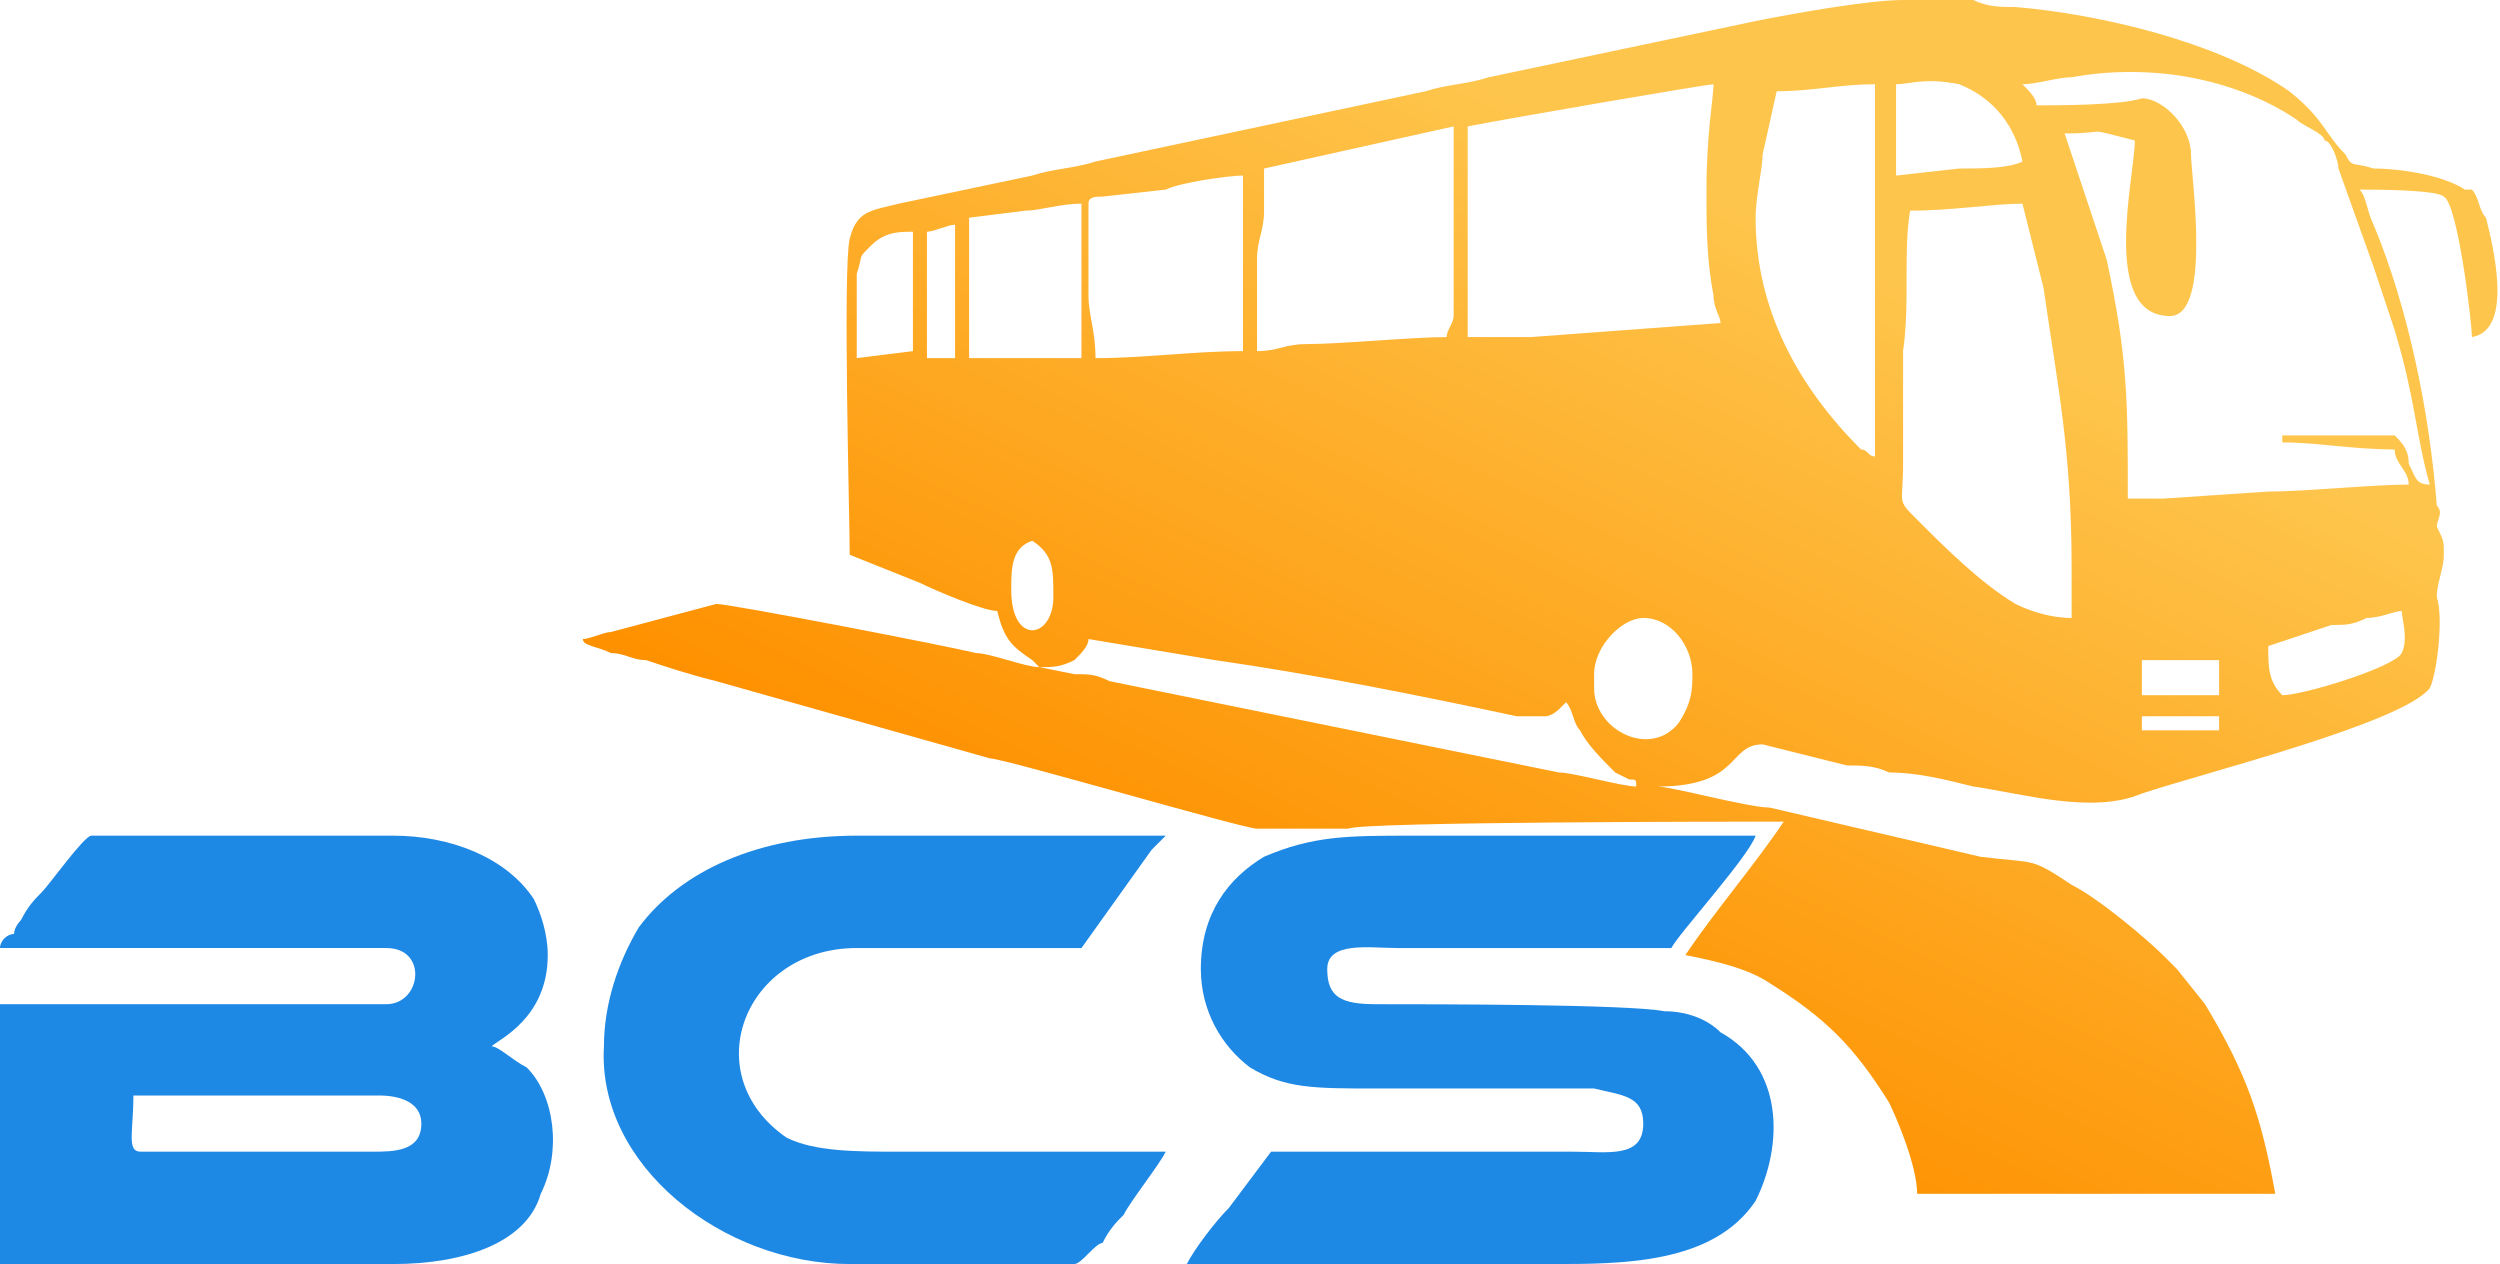 <?xml version="1.0" encoding="UTF-8"?>
<!DOCTYPE svg PUBLIC "-//W3C//DTD SVG 1.1//EN" "http://www.w3.org/Graphics/SVG/1.1/DTD/svg11.dtd">
<!-- Creator: CorelDRAW X7 -->
<svg xmlns="http://www.w3.org/2000/svg" xml:space="preserve" width="89px" height="45px" version="1.1" style="shape-rendering:geometricPrecision; text-rendering:geometricPrecision; image-rendering:optimizeQuality; fill-rule:evenodd; clip-rule:evenodd"
viewBox="0 0 356 180"
 xmlns:xlink="http://www.w3.org/1999/xlink">
 <defs>
  <style type="text/css">
   <![CDATA[
    .fil1 {fill:#1E88E5}
    .fil0 {fill:url(#id0)}
   ]]>
  </style>
  <linearGradient id="id0" gradientUnits="userSpaceOnUse" x1="245.884" y1="28.628" x2="192.372" y2="140.93">
   <stop offset="0" style="stop-opacity:1; stop-color:#FEC54C"/>
   <stop offset="1" style="stop-opacity:1; stop-color:#FE9100"/>
  </linearGradient>
 </defs>
 <g id="Layer_x0020_1">
  <path class="fil0" d="M236 112l-1 0c0,0 -1,0 0,0 1,0 1,0 1,0zm-3 0l1 0c0,0 1,0 0,0 -1,0 -1,0 -1,0zm72 -10l11 0 0 2 -11 0 0 -2zm0 -8l11 0 0 5 -11 0 0 -5zm-78 4l0 -2c0,-4 4,-8 7,-8 4,0 7,4 7,8 0,2 0,4 -2,7 -4,5 -12,1 -12,-5zm6 14c-2,0 -9,-2 -11,-2l-64 -13c-2,-1 -3,-1 -5,-1l-5 -1c2,0 3,0 5,-1 1,-1 2,-2 2,-3l18 3c14,2 29,5 43,8 1,0 3,0 4,0 1,0 2,-1 2,-1 1,-1 1,-1 1,-1 1,1 1,3 2,4 1,2 3,4 5,6l2 1c0,0 0,0 0,0 1,0 1,0 1,1zm92 -13c-2,-2 -2,-4 -2,-7l9 -3c2,0 3,0 5,-1 2,0 4,-1 5,-1 0,1 1,4 0,6 -1,2 -14,6 -17,6zm-181 -15c0,-3 0,-6 3,-7 3,2 3,4 3,8 0,6 -6,7 -6,-1zm128 -54c6,0 12,-1 16,-1l3 12c2,14 4,23 4,40 0,3 0,4 0,7 -3,0 -6,-1 -8,-2 -5,-3 -10,-8 -14,-12 -3,-3 -2,-2 -2,-8 0,-4 0,-12 0,-16 1,-7 0,-14 1,-20zm-134 21l0 -20 8 -1c2,0 5,-1 8,-1l0 22 -10 0c-3,0 -4,0 -6,0zm-6 -18c1,0 3,-1 4,-1 0,3 0,6 0,9 0,4 0,6 0,10l-4 0 0 -18zm45 17c-7,0 -14,1 -21,1 0,-4 -1,-6 -1,-9l0 -13c0,-1 1,-1 2,-1l9 -1c2,-1 9,-2 11,-2l0 25zm-47 -13l0 13 -8 1 0 -12c1,-3 0,-2 2,-4 2,-2 4,-2 6,-2 0,2 0,3 0,4zm120 -6c0,-3 1,-7 1,-9l2 -9c5,0 9,-1 14,-1l0 53c-1,0 -1,-1 -2,-1 -9,-9 -15,-20 -15,-33zm-44 17c-5,0 -15,1 -20,1 -3,0 -4,1 -7,1 0,-3 0,-4 0,-6 0,-3 0,-5 0,-7 0,-3 1,-4 1,-7 0,-2 0,-4 0,-6l27 -6 0 12c0,2 0,2 0,3l0 12c0,1 -1,2 -1,3zm64 -23l0 -13c2,0 4,-1 9,0 5,2 8,6 9,11 -2,1 -6,1 -9,1l-9 1zm-27 2c0,5 0,10 1,15 0,2 1,3 1,4l-27 2c-3,0 -6,0 -9,0 0,-3 0,-4 0,-7l0 -16c0,-3 0,-4 0,-7 5,-1 34,-6 35,-6 0,2 -1,7 -1,15zm45 -15c2,0 5,-1 7,-1 11,-2 23,0 32,6 1,1 4,2 4,3 1,0 2,3 2,4l5 14c1,3 2,6 3,9 3,10 3,15 5,22 -2,0 -2,-1 -3,-3 0,-2 -1,-3 -2,-4l-8 0c-2,0 -5,0 -8,0l0 1c5,0 10,1 16,1 0,2 2,3 2,5 -5,0 -15,1 -20,1l-15 1c-1,0 -3,0 -5,0 0,-14 0,-20 -3,-34 -1,-3 -2,-6 -3,-9l-3 -9c7,0 2,-1 10,1 0,5 -5,25 5,25 6,0 3,-20 3,-23 0,-4 -4,-8 -7,-8 -3,1 -12,1 -15,1 0,-1 -1,-2 -2,-3zm-140 83c-2,0 -7,-2 -9,-2 -4,-1 -35,-7 -37,-7l-15 4c-1,0 -3,1 -4,1 0,1 2,1 4,2 2,0 3,1 5,1 3,1 6,2 10,3l39 11c2,0 36,10 38,10 4,0 9,0 13,0 2,-1 55,-1 62,-1 -4,6 -10,13 -14,19 5,1 9,2 12,4 8,5 12,9 17,17 1,2 4,9 4,13l51 0c-2,-11 -4,-17 -10,-27l-4 -5c-1,-1 -1,-1 -2,-2 -2,-2 -9,-8 -13,-10 -6,-4 -5,-3 -13,-4l-30 -7c-3,0 -14,-3 -16,-3l0 0c12,0 10,-6 15,-6l12 3c2,0 4,0 6,1 4,0 8,1 12,2 7,1 17,4 24,1 9,-3 37,-10 41,-15 1,-2 2,-10 1,-13 0,-2 1,-4 1,-6 0,-2 0,-2 -1,-4 0,-1 1,-2 0,-3 -1,-13 -4,-28 -9,-40 -1,-2 -1,-4 -2,-5 2,0 11,0 12,1 2,1 4,18 4,20 6,-1 3,-13 2,-17 -1,-1 -1,-3 -2,-4l-1 0c-3,-2 -9,-3 -13,-3 -3,-1 -3,0 -4,-2 -3,-3 -3,-5 -8,-9 -10,-7 -27,-11 -39,-12 -2,0 -4,0 -6,-1 -6,0 -7,0 -10,0 -5,0 -16,2 -21,3l-38 8c-3,1 -6,1 -9,2l-47 10c-3,1 -6,1 -9,2l-19 4c-4,1 -6,1 -7,5 -1,4 0,40 0,45l10 4c2,1 9,4 11,4 1,4 2,5 5,7l1 1z"/>
  <path class="fil1" d="M53 164l-33 0c-2,0 -1,-3 -1,-8l35 0c3,0 6,1 6,4 0,4 -4,4 -7,4zm-53 -29l47 0c3,0 6,0 8,0 6,0 5,8 0,8l-55 0 0 37 56 0c10,0 19,-3 21,-10 3,-6 2,-14 -2,-18 -2,-1 -4,-3 -5,-3 1,-1 8,-4 8,-13 0,-3 -1,-6 -2,-8 -4,-6 -12,-9 -20,-9l-43 0c-1,0 -6,7 -7,8 -1,1 -2,2 -3,4 0,0 -1,1 -1,2 -1,0 -2,1 -2,2z"/>
  <path class="fil1" d="M171 138c0,6 3,11 7,14 5,3 9,3 18,3l31 0c4,1 7,1 7,5 0,5 -5,4 -10,4l-43 0 -6 8c-2,2 -5,6 -6,8 17,0 34,0 52,0 10,0 23,0 29,-9 4,-8 4,-19 -5,-24 -2,-2 -5,-3 -8,-3 -5,-1 -33,-1 -41,-1 -5,0 -7,-1 -7,-5 0,-4 6,-3 10,-3l39 0c1,-2 11,-13 12,-16 -16,0 -32,0 -49,0 -9,0 -14,0 -21,3 -5,3 -9,8 -9,16z"/>
  <path class="fil1" d="M121 180l32 0c1,0 3,-3 4,-3 1,-2 2,-3 3,-4 1,-2 5,-7 6,-9 -13,0 -25,0 -38,0 -6,0 -12,0 -16,-2 -13,-9 -6,-27 10,-27 11,0 21,0 32,0l10 -14c1,-1 1,-1 2,-2 -15,0 -30,0 -44,0 -14,0 -25,5 -31,13 -3,5 -5,11 -5,17 -1,17 17,31 35,31z"/>
 </g>
</svg>
